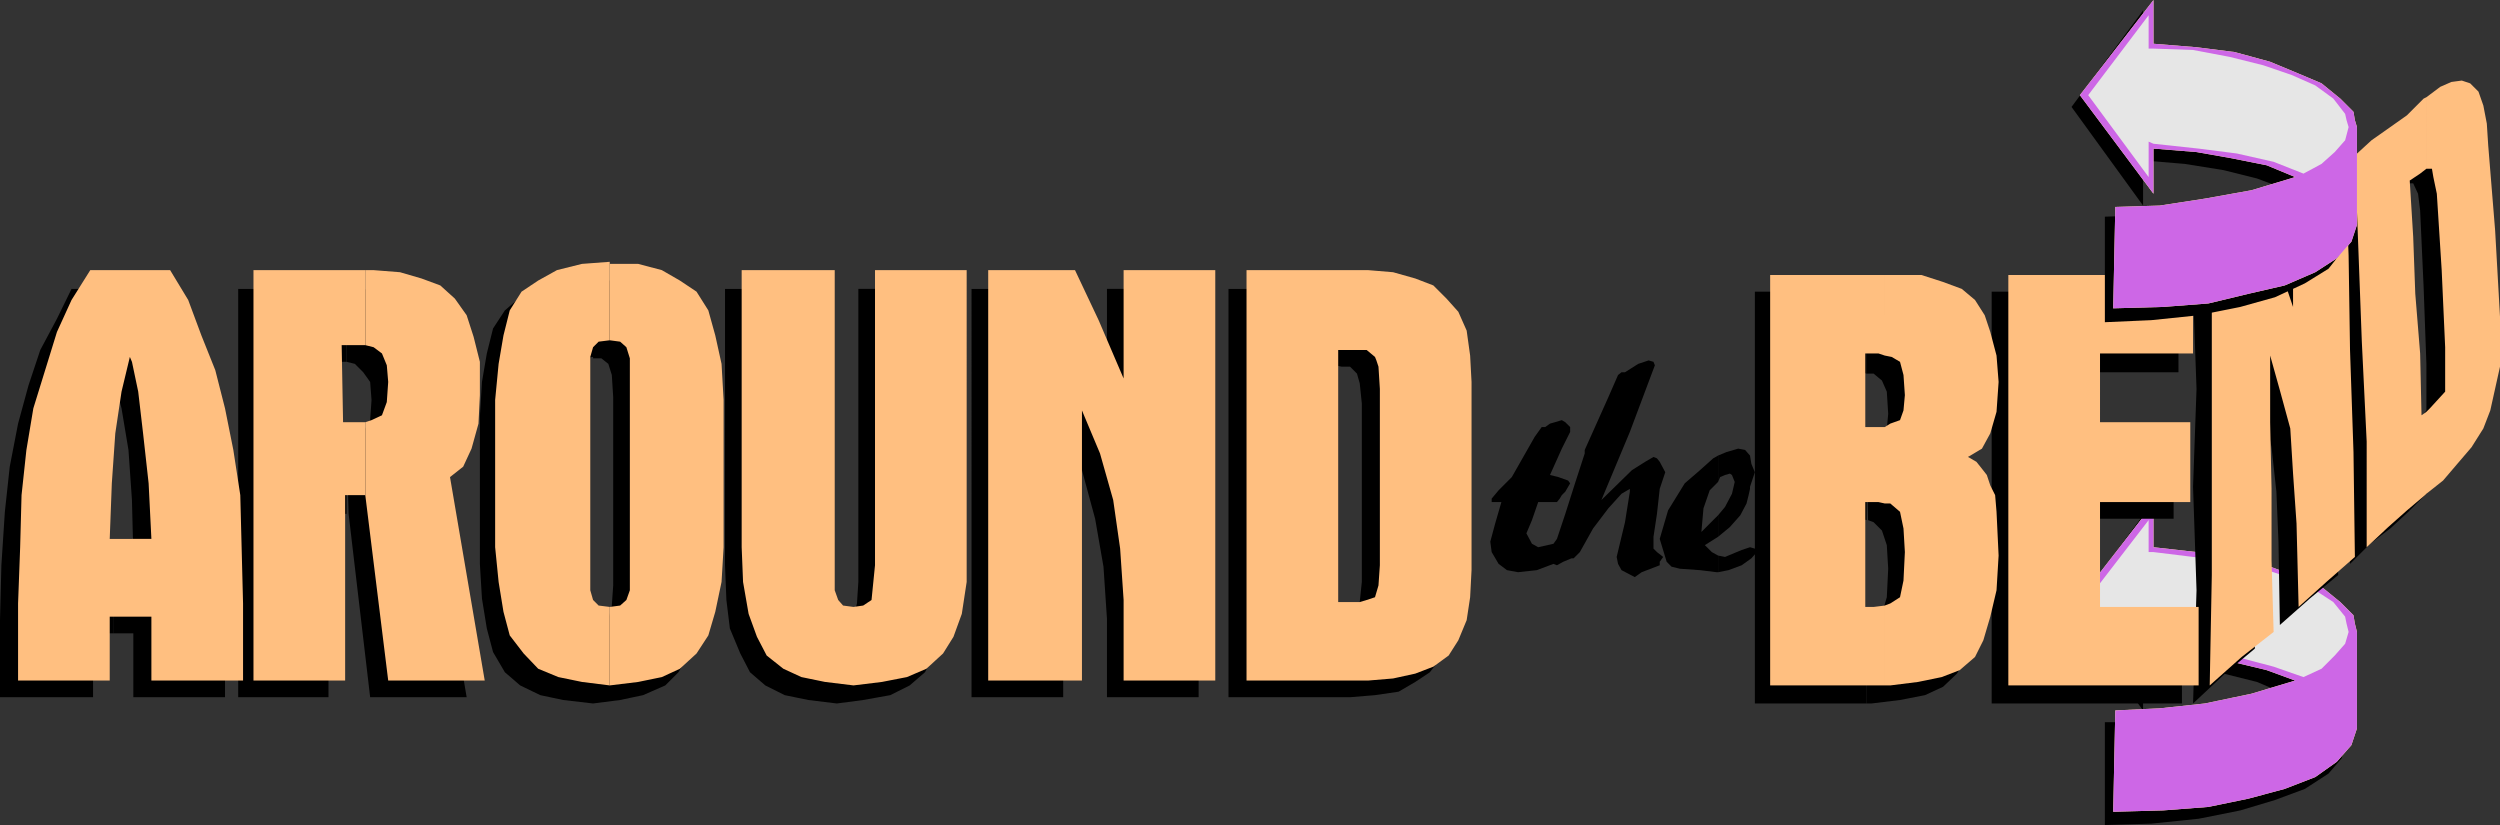 <svg xmlns="http://www.w3.org/2000/svg" width="360" height="118.801"><rect width="100%" height="100%" fill="#333333" stroke="none"/><path d="m329 99.898-4-1.699L320.2 97l-5.598-.7-6-.698v6.699L298.3 88.1l10.3-13.9v6.5l6 .5 5.598.7 5 1.402 4.602 1.199 3.3 1.898 2.7 2 1.398 2.102.703 1v14.898l-.703 2.801-1.898 2.2-3.399 2.203-4.3 1.597-5 1.5-6 1.2-6.801.703-6.7.199V104h6.5l6.7-1 6.5-1.2 6.2-1.901"/><path fill="#ffff80" d="m330.5 98-4.098-1.5-5-1.2-5.101-.902-6.2-.5v6.5L299.5 86.2l10.602-13.7v6.3l6.199.7 5.5.898 5.101 1.204 4.098 1.5 3.3 1.398 2.7 2.2 1.902 1.902.2 1.199.3 1.199v13.898l-.8 2.403-2.102 2.398-3.098 2.2-4.402 1.703-5.2 1.398-5.8 1.2-6.5.5-7.2.198.302-14.597L311 102l6.5-.7 6.7-1.402L330.5 98"/><path fill="#cd67e6" d="m330.5 98-4.098-1.5-5-1.2-5.101-.902-6.2-.5v6.5L299.5 86.2l10.602-13.7v6.3l6.199.7 5.5.898 5.101 1.204 4.098 1.5 3.3 1.398 2.7 2.2 1.902 1.902.2 1.199.3 1.199v13.898l-.8 2.403-2.102 2.398-3.098 2.2-4.402 1.703-5.2 1.398-5.8 1.2-6.5.5-7.2.198.302-14.597L311 102l6.5-.7 6.7-1.402L330.5 98"/><path fill="#e6e6e6" d="m331.7 97.5 2.6-1.2 1.9-1.902 1.5-1.699.5-1.699-.298-1.2-.203-1L336 86.7l-2.598-1.7L330 83.3l-4.098-1.402-4.8-1-5.301-.699-5.7-.699h-.699v-4.602L300.7 86.2l8.702 11.8v-4.8l.7.198 6.5.5 5.5.704 5.3 1.398 4.297 1.5"/><path d="M347 61.7v11.8l2.2-2.2 4.6-4.5 1.4-2.402 1.202-2.898 1-6.3.2-6.9-.7-12.698-1.203-12-.297-3.403-.402-2.597-.8-1.704-.9-1.199-1.198-.5h-1.7l-1.703 1L347 16.4v10h.5l.7 1.5.3 2.402.5 11 .402 11.097v6.704L348.7 60l-1.199 1-.5.7"/><path d="M347 26.398v-10l-.398.403-2.7 2.199-2.101 1.7-2.7 2.1L336.7 25l.5 13.2.5 13.402.5 14.398.203 7.2v8l2.899-2.9 2.898-2.198 2.602-2.403.199-.199V61.7l-.7.5-.198-8.598-.5-8.903-.5-8.199-.5-8.102 1.5-1 .898-1M315.8 42l3.9-3.102 3.6-3.097L324.5 38l.902 2.398 2.399 6.204-.2-7.204-.199-6.699 3.797-3.097 4.102-3.403.199 13.2.5 13.902.2 14.398.5 15.102-4.098 3.398L328.3 90l-.2-12-.3-7.2-.7-6.402-1.199-6-1.703-4.597.301 9.398V73l.2 10.102v10.296L320.401 97l-4.601 4.3.5-16.3-.5-14.898.5-14.102-.5-14m-29 59.3V42h26.9v11.602H300v9.597h13v11.5h-13v15.102h14.2v11.5h-27.4m-18-11.699V101.3h.7l4.102-.5 3.597-.7 2.602-1.203 2-1.898 1.398-2.398 1.203-3.102.7-4.3v-5.098l-.2-6-1-3.801-.5-1.5-.402-.903-1-.699-1.2-1L282.7 67l.702-1 .5-1.2 1-3.1.2-4.098V53.8l-.7-3.403-1.203-2.796-1.199-2L280.102 44l-2.7-1-3.101-.7-3.801-.3h-1.7v11.8h1l1.2 1 .7 1.598.202 3.204-.203 2.097-.699 1.2-1.2.703-1 .5.2 10.796.8.301 1.2 1.2.7 2.101.202 3.398L271.7 86l-.7 2.398-1.5 1.204h-.7"/><path d="M268.8 53.8V42h-16.1v59.3h16.1V89.603l-1.398.199h-1.5V74.699h1.899l1 .2V64.101h-2.899v-10.5h1.899l1 .199M193.2 89.102v11.296h1.202l3.598-.296 3.402-.5 2.399-1.403 2.101-1.398 1.7-2.2 1-2.601.699-3.398.199-4.102V57.398l-.2-3.796-.698-3.204-1-3.097-1.7-1.903-2.101-1.699-2.7-1.398-3.101-.5-3.598-.2H193.2v11.2h1.203l1 1 .399 1.398.3 2.903V83.8l-.3 2.898-.399 1.7-1 .703H193.2m0-36.301V41.603h-16.298v58.796H193.2V89.102l-1 .199h-1.898V52.6h1.898l1 .2m-53.298-11.198h12.5l3.399 6.898 3.601 8.7V41.601h13.2v58.796h-13.2V89.102l-.5-7.5-1.203-6.903-1.898-7-2.7-6.199v38.898h-13.199V41.602m-22.3 41.5V85l.199 2.398.3 1.704.899.5 1.5.199 1.7-.2.702-.8.5-1.903.2-3.097V41.6H136.8v39.797l-.2 5-.5 4.102-1.5 3.602-1.4 2.699-2.2 1.899-2.8 1.403-3.9.699-3.8.5-4.098-.5-3.402-.7-2.8-1.402-2.2-1.898-1.398-2.7-1.5-3.601-.5-4.102-.2-5V41.602h13.2v41.5m-32.2 6.698v11.5l3.899-.5 3.3-.698 3.2-1.403 1.898-1.898 1.703-2.903 1.2-3.398.898-4.3V55l-.898-4.102-1.2-3.597-1.703-2.602-1.898-1.898-3.2-1.5-3.3-.903h-3.899v11.204h1.2l1 .796.5 1.602.199 3.2v27.1l-.2 2.9-.5 1.902-1 .5-1.199.199m0-38.199v-11.5l-4.3.296-3.301.903-2.899 1.5-2.203 1.898L71 47.301l-.898 3.597-.7 4.102-.3 5v21.2l.3 5 .7 4.3.898 3.398 1.7 2.903 2.202 1.898 2.899 1.403 3.3.699 4.301.5V89.8l-1.601-.2-.801-.5-.398-1.703V54L83 52.398l.8-.796 1.602-.204v.204M49.902 63.2 50.2 74l3.102 26.398H67.2l-5-29.296 2.102-1.5L65.5 67l.7-3.398.5-4.301-.5-4.5-.4-3.903-1-3.296-1.698-2.204-1.903-1.699-2.597-1.398L55 41.8l-3.598-.2h-1.5v10.5l1.2.297 1.199 1.204 1 1.398.199 2.602-.2 2.898-1 1.7-1.198.698-1.2.301"/><path d="M49.902 52.102v-10.5H34.301v58.796h13V74h2.601V63.2h-3.101V52.101h3.101M16.3 80v11.2h2.9v9.198h13.202V89.301L31.7 74l-.7-6.8-1-6.2-1.398-5.5-1.7-5.102-2.402-4.5-2.398-4.296H16.3V54.3l1.199 4.5 1 6L19 72l.2 8h-2.9"/><path d="M16.3 54.3V41.603h-6l-2.1 4.296-2.4 4.5L4.103 55.5l-1.5 5.5-1.2 6.2L.7 73.7l-.5 7.698-.2 7.903v11.097h13.402V91.2h2.899V80h-2.899l.297-8 .5-7.2.703-6 1.399-5v.5"/><path fill="#ffbf80" d="M195.8 86.7V98h1.2l3.602-.3 3.199-.7 2.601-1 2.2-1.602L210 92.2l1.2-2.898.5-3.301.202-3.898V55l-.203-3.8-.5-3.598L210 44.898 208.3 43l-1.898-1.898-2.601-1-3.2-.903-3.601-.3h-1.2v11.5h1l1.2 1 .2.5.3.902.2 3.199v25.398l-.2 2.903L198 86l-1.2.398-1 .301m0-36.301v-11.5h-16.3V98h16.3V86.7h-3.1V50.397h3.1m-53.5-11.499h12.5l3.4 7.204 3.6 8.398V38.898H175V98h-13.2V86.398L161.3 79l-1-7-1.898-6.7-2.601-6.198V98h-13.5V38.898M120.2 80.7V85l.5 1.398.702.801 1.5.2 1.399-.2 1.199-.8.5-5v-42.5h13.2V83.8l-.7 4.597-1.2 3.301-1.5 2.403-2.398 2.199-2.8 1.199-3.602.7-4.098.5-4.101-.5-3.399-.7-2.601-1.2-2.399-1.902L109 91.7l-1.2-3.3-.8-4.598-.2-5V38.898h13.4V80.7m-32.4 6.698V98.7l4.102-.5 3.399-.699 2.601-1.2 2.399-2.198L102 91.5l1-3.398.902-4.301.297-5V57.6l-.297-5.203L103 48.3l-1-3.602L100.3 42l-2.398-1.602-2.601-1.5L91.902 38h-4.101v11l1.5.2.898.8.5 1.602V85l-.5 1.398-.898.801-1.5.2"/><path fill="#ffbf80" d="M87.8 49V37.7l-4 .3-3.6.898-2.7 1.5L75.102 42l-1.7 2.7-.902 3.6-.7 4.098-.5 5.204V78.8l.5 5 .7 4.3.902 3.399 2 2.602L77.5 96.3l2.902 1.199 3.399.7 4 .5V87.397l-1.602-.199-.797-.8L85 85V51.398L85.402 50l.797-.8 1.602-.2M52.602 60.8v10.5l3.3 26.7h13.899l-5-29.3 1.898-1.5 1.203-2.598 1-3.602.2-4.102v-4.796l-.903-3.602-1-3.102L65.5 43l-2.098-1.898-2.703-1-3.097-.903-3.801-.3h-1.2v10.8l1.2.301 1.199.898.7 1.704.202 2.398-.203 2.898L55 59.801l-1.5.699-.898.3"/><path fill="#ffbf80" d="M52.602 49.7V38.897H36.5V98h13.2V71.3h2.902V60.8h-3.2L49.2 49.7h3.403M19 77.602V88.8h2.8V98H35V86.898l-.398-15.597-1-6.5-1.2-6L31 53.3l-2-5-1.898-5.102-2.602-4.3H19v13.203l.902 4.296.7 6 .8 7.204.399 8H19m0-25.499V38.898h-6L10.3 43.2l-2.1 4.602-3.4 11-1 6-.698 6.5-.2 7.5-.3 8.097V98H15.8v-9.2H19V77.603h-3.2l.302-8 .5-7.204.898-6 1.2-5 .3.704"/><path d="M247.402 80v2.398l1.5-.296 1.899-.704 1.398-1L253 79.5l-.3-.5-.7-.2-1.2.4-2.398 1-1-.2m0-5.8v3.1l1.7-1.402 1.5-1.699.898-1.699.3-1.2.2-.902v-.296l.7-2.102-.5-1.2-.2-1.198-.7-.801-1-.2-1.698.5-1.2.5v3.797l.297-.699.703-.3.7-.2.3.2.399 1-.399 1.703-1 1.898-1 1.2"/><path d="M247.402 69.398v-3.796L246.7 66l-1.898 1.7-2.2 1.902L240.2 73.5l-1.2 4.102 1 3.296.7.704 1.202.296 2.899.204 2.398.296h.203V80l-.902-.5-1-1 1.902-1.2v-3.1l-.703.698L245 76.602l.3-3.403.9-2.597 1.202-1.204"/><path d="M216.2 72.3h-1.4v-.5l1-1.198 1.9-1.903 3.3-5.8 1-1.399h.5l.7-.5.702-.2 1-.3.5.3.7.7v.7l-1.2 2.402-1.703 3.796 1.203.301 1.399.5.3.403-.699 1.199-.5.5-.3.5-.403.5H221.5l-.898 2.597-.801 1.903.8 1.5.899.5 2.2-.5.5-.7L225.401 74l1.399-4.398 1.398-4.301v-.5l3.403-7.602L233 54l.5-.398h.5l1.902-1.204 1.5-.5.7.204.199.5-3.602 9.597L230.602 72 235 67.7l1.902-1.2 1.2-.7.5.2.398.5.8 1.5-.8 2.398-.398 3.602-.5 3.3V79l.5.5.898.7-.5.698v.5l-2.598 1-1 .704-1.902-1-.5-.903-.2-1 1.2-5 .7-4.398v-.403l-1.2.704-1.898 2.097-2.2 2.903L227.5 79.5l-.898.898h-.301l-1.2.5-.902.5-.5-.199-2.398.903-2.7.296-1.601-.296-1.2-.903-1-1.699-.198-1.5.699-2.602.898-3.097"/><path fill="#ffbf80" d="M349.402 59.3v11.802l2.399-1.903 4.101-4.8 1.7-2.7 1-2.597L360 52.8v-7.2l-.7-12.402-1-12.3-.198-3.098-.5-2.602-.7-2L355.7 12l-1.199-.398-1.5.199-1.598.699-2 1.5v10.3h.797l.203 1.2.5 2.398.7 11 .5 11.102v6.398l-2.2 2.403-.5.5m-.001-35.001V14l-.402.2-2.398 2.402-2.403 1.699-2.699 1.898-2.398 2.2.5 13.402.5 13.398.699 14.403V78.8l3.101-2.903 2.7-2.398 2.597-2.2.203-.198V59.3l-.703.5-.199-8.903-.7-8.597-.3-8.2-.5-8.1 1.5-1 .902-.7M318.5 39.398l3.602-2.898 3.8-3.102 1.2 2.204 1 2.398 2.097 6.2v-7.4L330 30l3.602-3.102 4.097-3.296.5 13.199.203 13.597.5 14.704.2 15.097L335 83.801l-4 3.597-.3-12-.5-7.199-.4-6.5-1.5-5.5-1.398-5v9.602l.2 9.597V80.7l.3 10.301-4.601 3.602-4.602 4.097.301-15.898V39.398M289.2 98.7V39.601h26.6v11.296h-13.398V60.8h13v11.5h-13v15.097h14.2V98.7h-27.403m-17.797-11.5v11.5h.797l4-.5 3.403-.7 2.597-1 2.203-1.898 1.2-2.403 1-3.398L287.5 85l.3-5-.3-6.3-.2-2.4-.698-1.402-.5-1.5-.7-.898-.8-1-1.2-.7 2-1.198 1.2-2.204.898-3.097.3-4.301-.3-3.8-.898-3.4-.801-2.402-1.399-2.199-1.902-1.597-2.7-1-3.1-1h-5.298v11.597l1 .2 1.2.703.5 1.898.199 2.898-.2 2.204-.5 1.398-1.402.5-.797.5v11h.797l1.403 1.2.5 2.402.199 3.398-.2 4.102-.5 2.398-1.402.898-.797.301m0-35.999V39.601h-16.5v59.097h16.5V87.2l-1.601.2h-1.2V72.3h1.899l.902.199v-11h-2.8V50.898h1.898l.902.301"/><path d="m329 27.2-4-1.5-4.8-1.2-5.598-.898-6-.5v6.5L298.3 15.398 308.6 1.5v6.7l6 .5 5.598.698 5 1.403L329.801 12l3.3 2 2.7 1.898 1.398 1.903.703 1.199v14.898l-.703 2.403-1.898 2.398-3.399 2.102-4.3 2-5 1.398-6 1.2-6.801.703-6.7.296V31.2l6.5-.199 6.7-.7 6.5-1.198L329 27.199"/><path fill="#ffff80" d="m330.5 25.5-4.098-1.7-5-1-5.101-.902-6.2-.5v6.5L299.5 13.7 310.102 0v6.3l6.199.5 5.5.7 5.101 1.398L331 10.602 334.3 12l2.7 2.2 1.902 1.902.2 1.199.3 1v14.097l-.8 2.403-2.102 2.398-3.098 2L329 41.102l-5.2 1.199-5.8 1.398-6.5.5-7.2.2.302-14.598 6.398-.2 6.5-1 6.7-1.203 6.3-1.898"/><path fill="#cd67e6" d="m330.5 25.5-4.098-1.7-5-1-5.101-.902-6.2-.5v6.5L299.5 13.7 310.102 0v6.3l6.199.5 5.5.7 5.101 1.398L331 10.602 334.3 12l2.7 2.2 1.902 1.902.2 1.199.3 1v14.097l-.8 2.403-2.102 2.398-3.098 2L329 41.102l-5.2 1.199-5.8 1.398-6.5.5-7.2.2.302-14.598 6.398-.2 6.5-1 6.7-1.203 6.3-1.898"/><path fill="#e6e6e6" d="m331.7 25 2.6-1.398 1.9-1.704 1.5-1.699.5-1.898-.298-1-.203-.903L336 14.2l-2.598-1.898L330 10.8l-4.098-1.403-4.8-1.199-5.301-1L310.1 7h-.699V2.2L300.7 13.7l8.703 11.8v-5.102l.7.301 6.5.7 5.5.703 5.3 1.199L331.7 25"/></svg>
